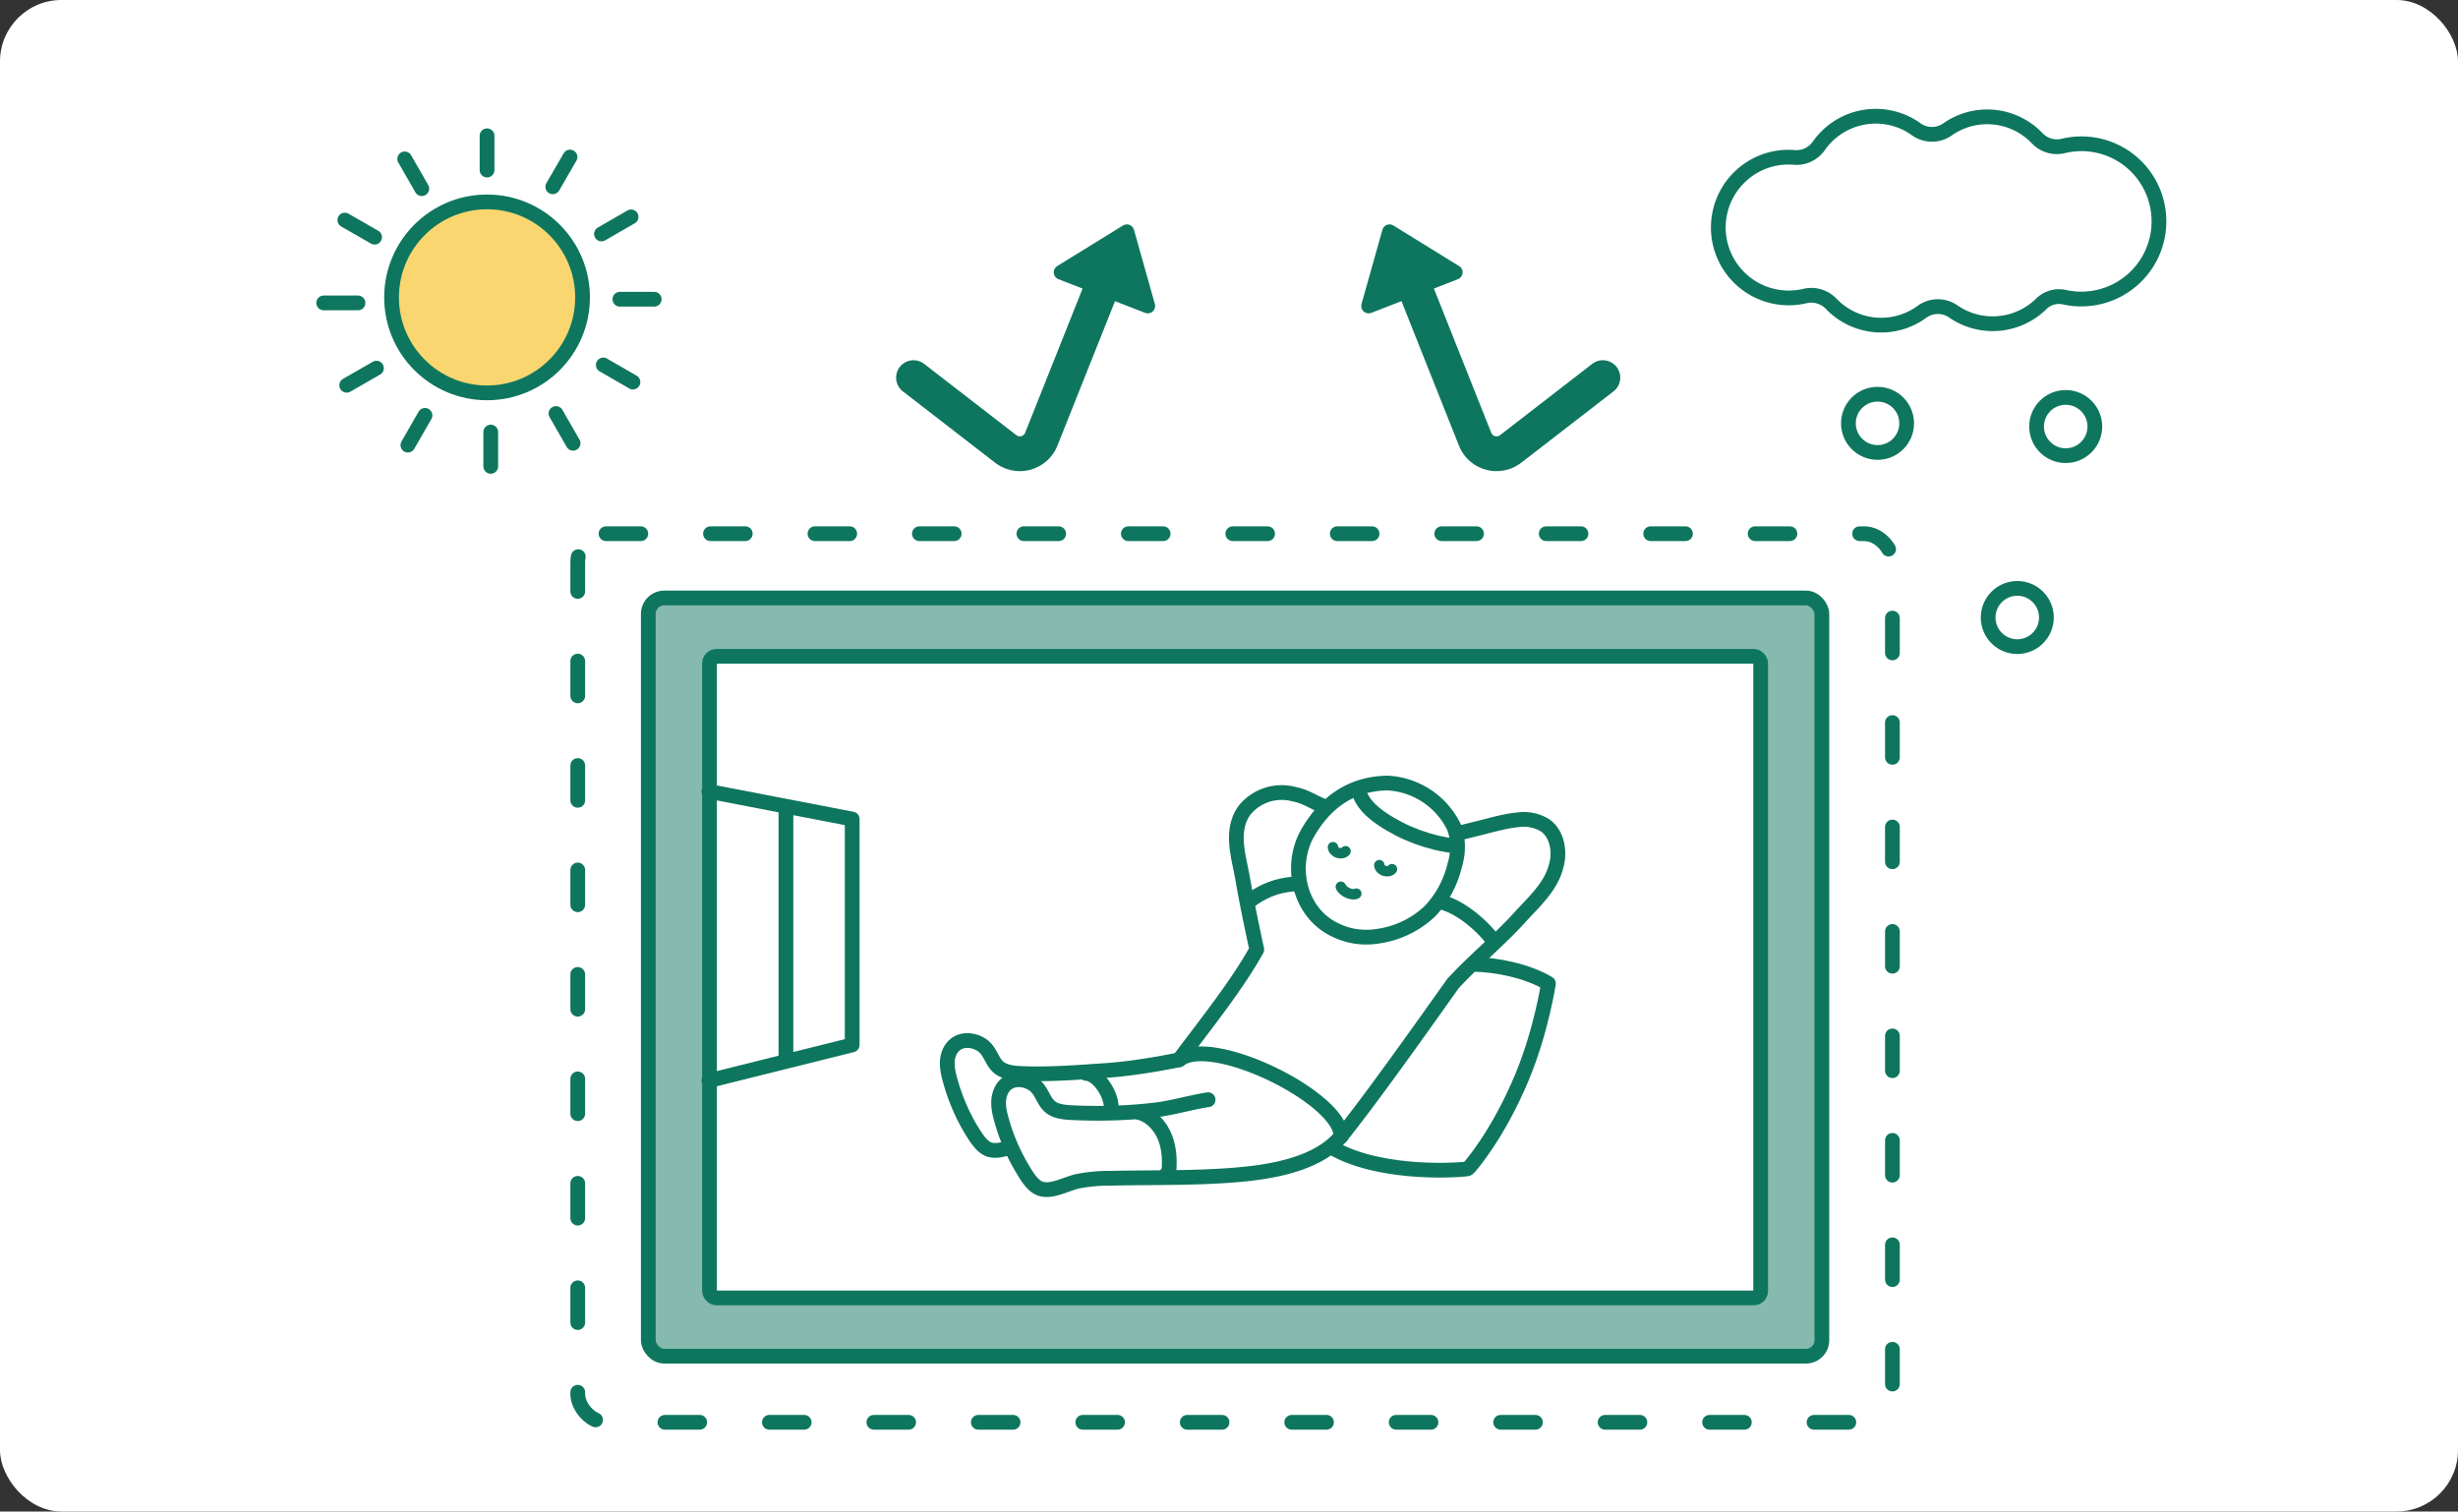 <svg id="_レイヤー_2" data-name="レイヤー 2" xmlns="http://www.w3.org/2000/svg" viewBox="0 0 20 12.3"><rect x="0" y="0" width="20" height="12.3" fill="#333333" stroke="none"/><defs><style>.cls-3,.cls-4,.cls-5,.cls-8{stroke:#0e765e;stroke-linecap:round}.cls-3,.cls-4,.cls-8{stroke-linejoin:round;stroke-width:.12px}.cls-3,.cls-5{fill:none}.cls-8{fill:#fff}.cls-4{fill:#0e765e}.cls-5{stroke-miterlimit:10;stroke-width:.283px}</style></defs><g id="ill"><rect width="20" height="12.3" rx=".5" ry=".5" fill="#fff"/><circle cx="3.963" cy="2.42" r=".777" stroke-width=".12" stroke-linejoin="round" stroke="#0e765e" stroke-linecap="round" fill="#f9d66f"/><path class="cls-8" d="M3.963 1.384v-.279m-1.05 1.36h-.279m1.359 1.051v.279m1.051-1.36h.279m-.825-.915l.14-.242m-1.59.652l-.242-.139m.652 1.589l-.139.242m1.59-.652l.241.139m-.256-1.205l.241-.139m-1.703-.23l-.139-.242m-.23 1.703l-.242.139m1.703.23l.139.242m9.722-2.303a.573.573 0 01.214-.023c.08.007.155-.03.201-.095a.565.565 0 01.789-.136.22.22 0 00.253.006.562.562 0 01.735.07.22.22 0 00.21.062.63.63 0 01.776.545.632.632 0 01-.758.687.206.206 0 00-.19.047.564.564 0 01-.725.065.22.22 0 00-.254.007.562.562 0 01-.738-.069.225.225 0 00-.216-.06.573.573 0 01-.297-1.106z"/><circle class="cls-8" cx="16.808" cy="3.471" r=".237"/><circle class="cls-8" cx="15.277" cy="3.445" r=".237"/><circle class="cls-8" cx="16.414" cy="5.025" r=".237"/><path class="cls-4" d="M11.84 2.216l-.534-.33-.17.604.705-.274z"/><rect x="4.701" y="4.343" width="10.697" height="7.231" rx=".23" ry=".23" fill="none" stroke-dasharray=".283 .567" stroke-width=".12" stroke-linejoin="round" stroke="#0e765e" stroke-linecap="round"/><rect x="5.275" y="4.866" width="9.549" height="6.17" rx=".13" ry=".13" fill="#86baae" stroke-width=".12" stroke-linejoin="round" stroke="#0e765e" stroke-linecap="round"/><rect class="cls-8" x="5.773" y="5.341" width="8.553" height="5.221" rx=".057" ry=".057"/><path class="cls-3" d="M5.768 6.44l1.166.225v1.838l-1.166.291"/><path class="cls-8" d="M6.395 6.575v2.04"/><path class="cls-3" d="M11.838 7.035a.815.815 0 01-.203.38.77.77 0 01-.435.205.573.573 0 01-.345-.057c-.29-.145-.365-.525-.214-.786.143-.248.353-.4.648-.405a.638.638 0 01.54.355c.04.1.038.207.01.308z"/><path class="cls-3" d="M10.79 6.568c-.1-.035-.156-.085-.26-.105a.388.388 0 00-.405.132c-.122.172-.041.386-.01.577.033.197.111.555.111.555m1.666-.953c.082-.02.164-.04.247-.062.07-.017.141-.035.214-.041a.33.33 0 01.22.046c.086.061.115.18.099.285-.033.203-.184.327-.314.472-.152.168-.38.359-.533.527m-1.599-.274c-.166.299-.434.63-.632.897M11.825 8c-.302.425-.656.924-.914 1.248m-1.199-.014c-.36.02-.722.027-1.084.035a1.39 1.39 0 00-.28.025c-.093.021-.219.096-.31.056-.06-.027-.107-.11-.14-.163a1.621 1.621 0 01-.167-.396c-.014-.05-.026-.103-.023-.155s.025-.105.066-.137c.06-.047.15-.038.213.004.088.058.08.168.182.208.047.02.1.023.15.025.228.009.455-.01.682-.025.283-.02.593-.087.593-.087"/><path class="cls-8" d="M10.91 9.248c-.157.19-.456.273-.78.306-.36.036-.723.026-1.084.034a1.39 1.39 0 00-.28.025c-.094.022-.22.096-.31.056-.061-.026-.108-.11-.14-.163a1.621 1.621 0 01-.168-.396c-.014-.05-.026-.102-.022-.155s.025-.105.066-.137c.06-.047.15-.038.213.004.087.058.08.168.181.209.048.019.1.022.151.024.228.01.456.003.682-.025.113-.014.299-.065.411-.081"/><path class="cls-3" d="M9.594 8.624c.267-.21 1.325.316 1.317.624m.824-1.905c.157.043.324.19.415.309m-1.99-.313a.645.645 0 01.41-.146"/><path d="M11.223 7.04c.004.045.072.068.103.033m-.48-.179c.004.045.072.067.102.033m-.038.289c.014.038.09.075.126.056" stroke-width=".085" fill="none" stroke-linejoin="round" stroke="#0e765e" stroke-linecap="round"/><path class="cls-3" d="M11.055 6.432c.023.1.106.175.192.233.177.119.383.195.595.22"/><path class="cls-8" d="M9.265 9.052c.1.025.176.108.214.203s.04.2.03.302c-.006.003-.014-.004-.012-.01m-.659-.812c.102.003.216.187.202.288"/><path class="cls-3" d="M11.989 7.847c.193.004.439.054.61.156 0 0-.056.376-.211.753-.196.476-.432.746-.444.754-.012.008-.687.067-1.097-.166"/><path class="cls-5" d="M11.446 2.175l.556 1.398a.188.188 0 00.29.08l.75-.58"/><path class="cls-4" d="M8.634 2.216l.535-.33.17.604-.705-.274z"/><path class="cls-5" d="M9.03 2.175l-.557 1.398a.188.188 0 01-.29.08l-.75-.58"/></g></svg>